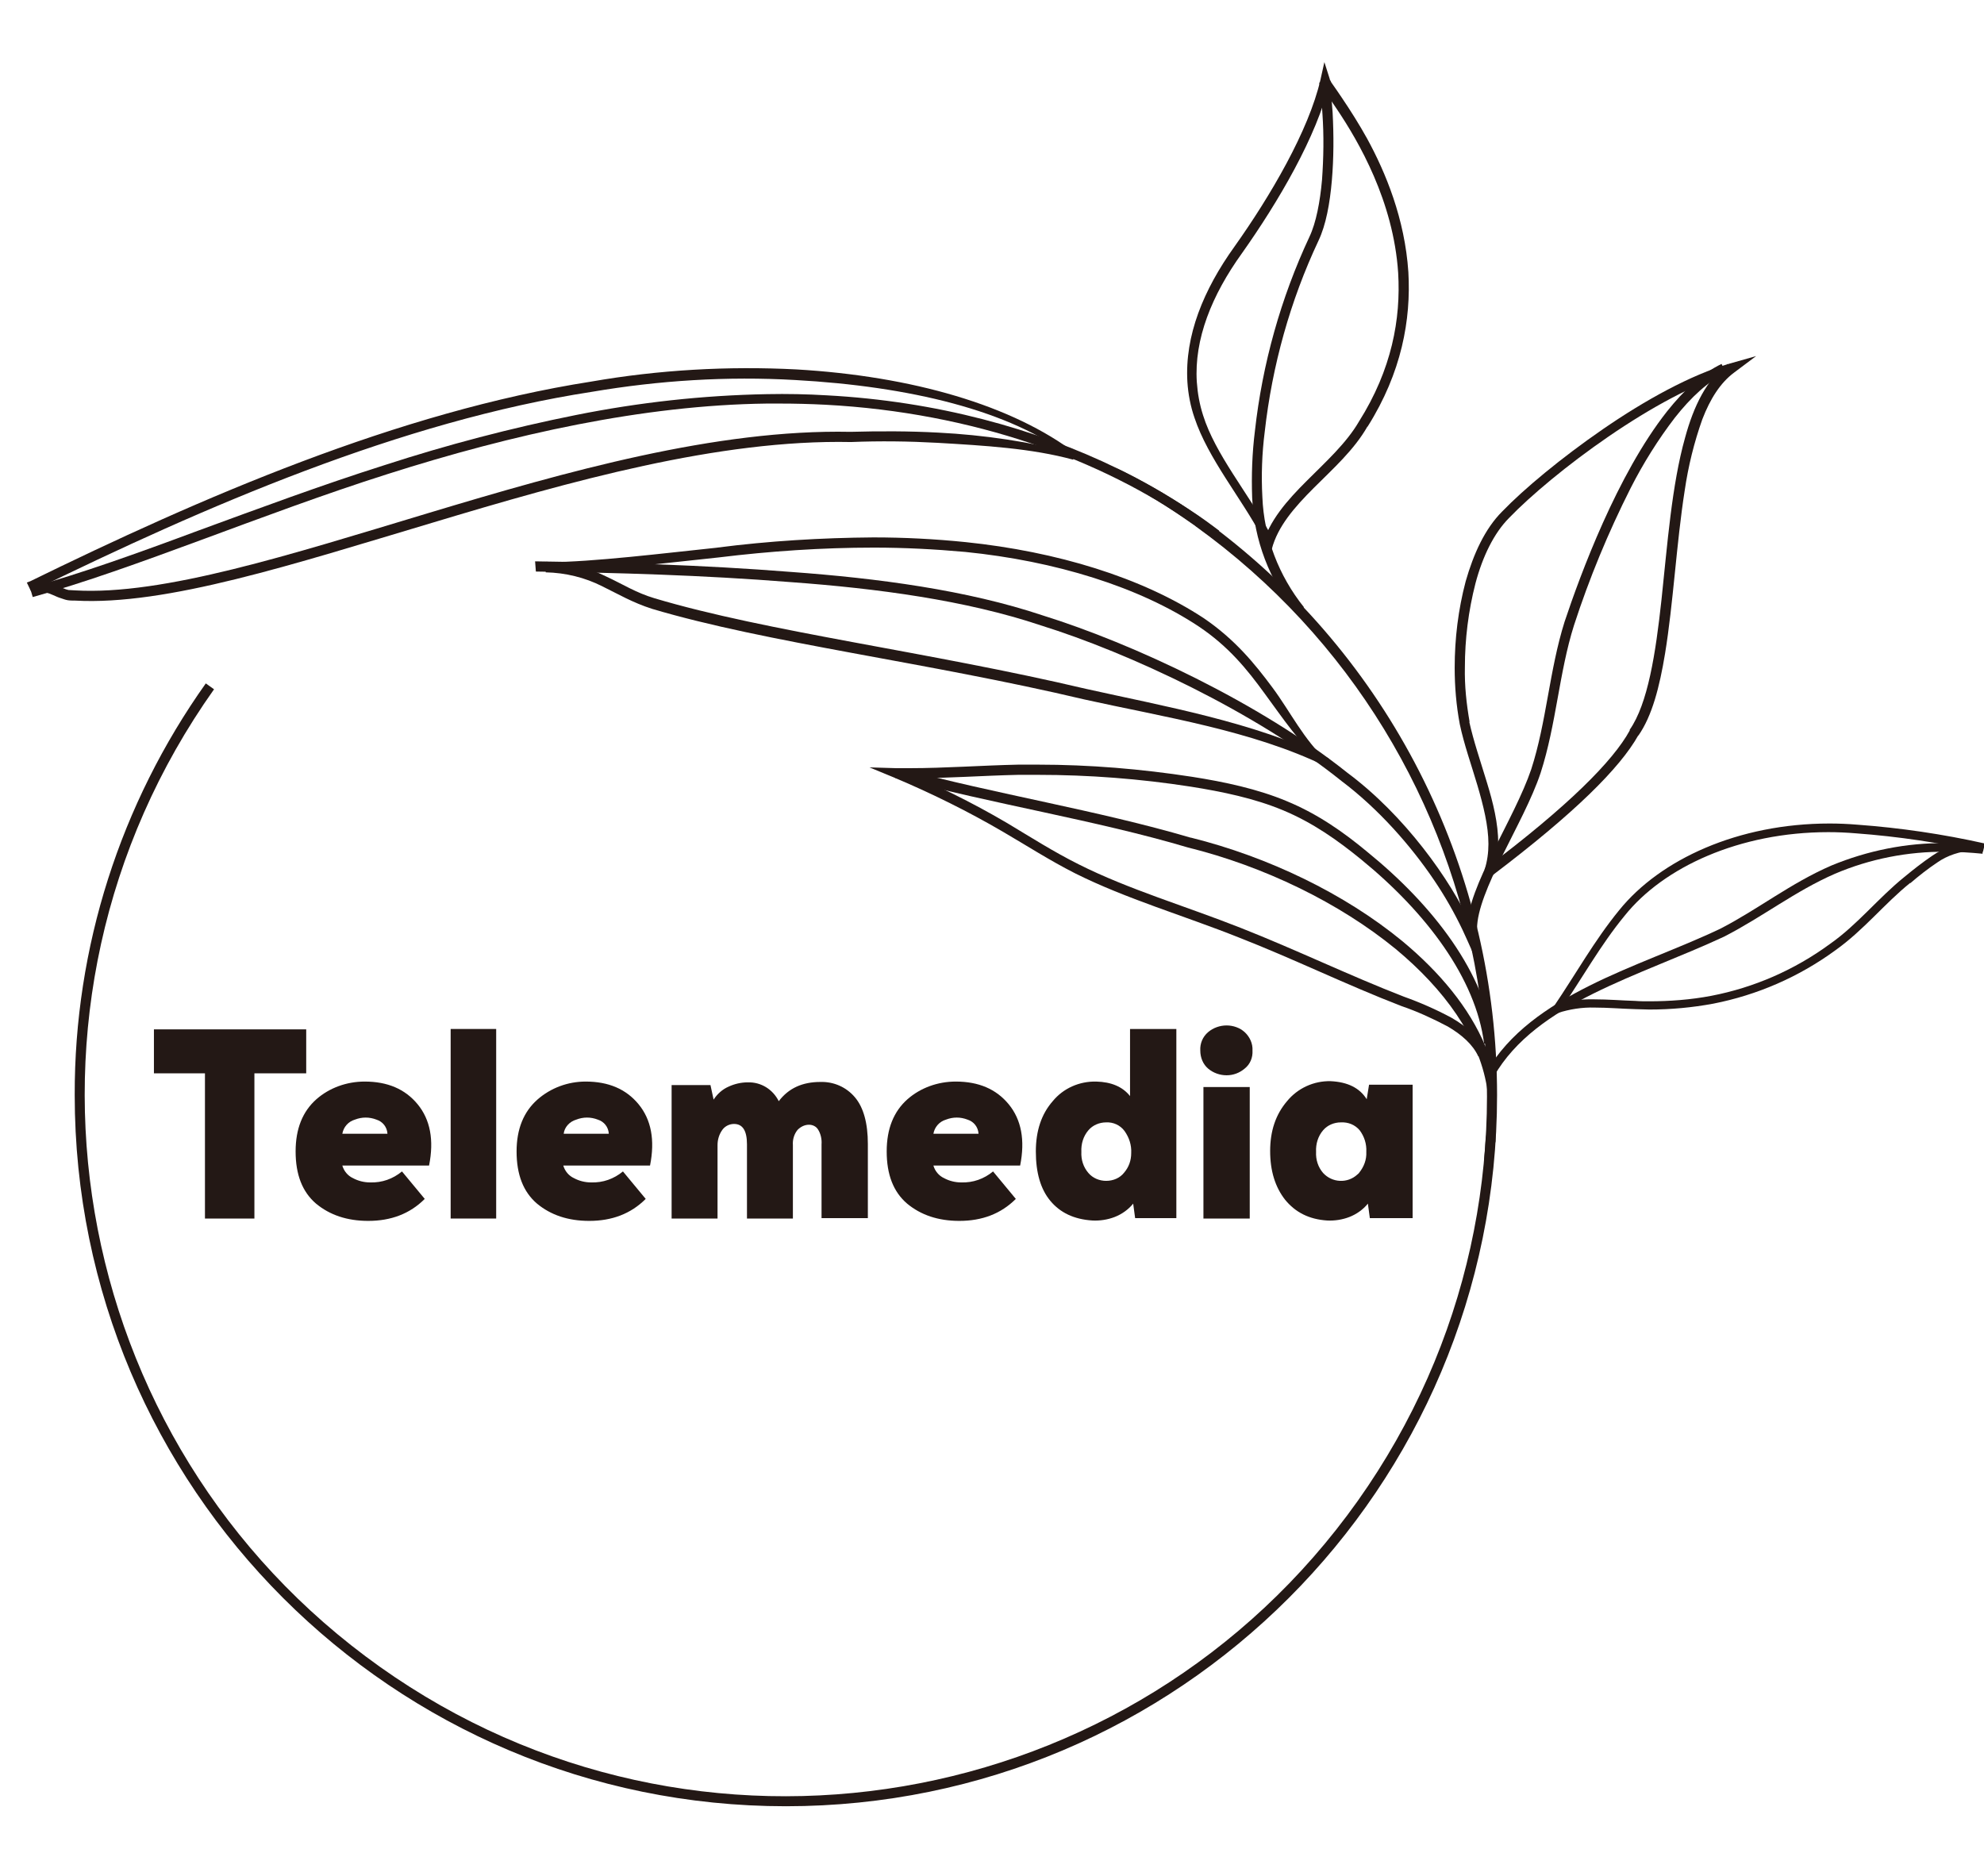 <?xml version="1.0" encoding="utf-8"?>
<!-- Generator: Adobe Illustrator 25.4.6, SVG Export Plug-In . SVG Version: 6.00 Build 0)  -->
<svg version="1.1" id="レイヤー_1" xmlns="http://www.w3.org/2000/svg" xmlns:xlink="http://www.w3.org/1999/xlink" x="0px"
	 y="0px" viewBox="0 0 505.5 477.9" style="enable-background:new 0 0 505.5 477.9;" xml:space="preserve">
<style type="text/css">
	.st0{fill:#231815;}
</style>
<g id="logo" transform="translate(-548.665 -550.854)">
	<g id="グループ_249" transform="translate(550 554.582)">
		<path id="パス_191" class="st0" d="M380.1,275.3c0,100.1-81.1,181.2-181.2,181.2S17.7,375.3,17.7,275.3
			c-0.1-37.6,11.6-74.2,33.4-104.9l2.1,1.5c-57.1,80.5-38.1,192,42.3,249.1s192,38.1,249.1-42.3c56.8-80.1,38.3-191.1-41.4-248.4
			c-0.1-0.1-0.2-0.2-0.4-0.3c-6.5-4.6-13.3-8.8-20.3-12.6l0.9-1.7c6.2,3,12.3,6.5,18.1,10.3c2.6,1.8,5.2,3.7,7.8,5.6
			C354,165.9,380.1,219,380.1,275.3z"/>
		<path id="パス_192" class="st0" d="M380,272.9L380,272.9c-0.6-3.5-1.5-6.9-2.9-10.1C373,253,365.5,244,356,236.1
			c-14.7-12.1-34.2-21.5-53.9-26.4H302l-0.3,1.2l0.4-1.2H302c-23.8-7-49.7-11.1-73.7-17.6l-0.7,2.5c24.2,6.6,50.1,10.6,73.7,17.6
			l0,0h0c19.4,4.8,38.6,14.1,53,25.9c12.4,10.3,21.1,22.4,23.2,35.1c0.7,4.4,0.6,8.9-0.3,13.3c0,0,0,0,0,0.1l-0.4,5.5l1.3,0.5
			c0.7-1.8,1.2-3.6,1.6-5.5v0L380,272.9z"/>
		<path id="パス_193" class="st0" d="M377.3,264.4c-1.7-3.8-5-6.6-8.8-8.8c-3.9-2.1-8-3.9-12.2-5.4h0
			c-13.9-5.4-27.3-11.9-41.5-17.5c-13.9-5.5-28.6-9.8-41.3-16.2c-6.4-3.2-12.2-6.9-18.2-10.5c-9-5.3-18.4-9.9-28-13.9l-0.5,1.2
			l0,1.3c1.2,0,2.4,0,3.6,0c9.1,0,18.5-0.7,27.7-0.9c1.7,0,3.3,0,5,0c13,0,26,1,38.9,3c8.2,1.3,16.3,3,23.5,6
			c7.7,3.2,14,7.7,19.9,12.5l0,0c16.7,13.6,29.3,30.4,31.4,47l2.5-0.3c-2.3-17.7-15.3-34.8-32.3-48.6h0c-5.9-4.9-12.5-9.6-20.5-12.9
			c-7.4-3.1-15.8-4.9-24.1-6.2c-13-2-26.1-3.1-39.3-3.1c-1.7,0-3.3,0-5,0c-9.3,0.2-18.7,0.9-27.6,0.9c-1.2,0-2.4,0-3.5,0l-6.8-0.2
			l6.3,2.6c9.5,4,18.8,8.6,27.7,13.8c6,3.5,11.9,7.3,18.4,10.6c13,6.5,27.8,10.8,41.6,16.3c14.1,5.5,27.5,12.1,41.5,17.5h0
			c4.1,1.4,8,3.2,11.8,5.2c3.6,2.1,6.4,4.6,7.8,7.6L377.3,264.4z"/>
		<path id="パス_194" class="st0" d="M503.9,211.6c-3.2-0.3-6.4-0.5-9.5-0.5c-10-0.1-19.9,1.9-29.1,5.7h0
			c-10.4,4.5-18.6,11.1-28.3,16.1l0.5,1l-0.5-1c-10.5,5-22.5,9.1-33.3,14.5c-10.8,5.4-20.5,12-26.3,22l1.9,1.1
			c5.4-9.4,14.7-15.8,25.4-21.1s22.6-9.5,33.3-14.5l0,0l0,0c9.9-5.1,18.1-11.6,28.2-16h0c8.9-3.8,18.6-5.7,28.3-5.6
			c3.1,0,6.2,0.2,9.3,0.5L503.9,211.6z"/>
		<path id="パス_195" class="st0" d="M396,254c5.8-8.5,10.5-17,16.6-24.4l0,0c9.9-12.4,29.3-21.3,51.9-21.3c2.3,0,4.6,0.1,7,0.3h0
			c10.8,0.8,21.6,2.4,32.2,4.8l0.5-2.1c-1-0.2-2.1-0.3-3.2-0.3c-3.6,0.1-7.1,1.3-10,3.3c-2.5,1.7-4.8,3.5-7.1,5.4l0,0l0,0
			c-6.8,5.5-12,12.2-19,17.1h0c-9,6.6-19.3,11.1-30.2,13.2c-5.2,1-10.6,1.4-15.9,1.4c-1.1,0-2.3,0-3.5-0.1
			c-3.4-0.1-6.9-0.4-10.4-0.4c-3.5-0.1-6.9,0.4-10.2,1.5l0.8,2c3.1-1,6.3-1.5,9.5-1.4c3.3,0,6.8,0.3,10.3,0.4c1.2,0,2.4,0.1,3.6,0.1
			c5.5,0,10.9-0.5,16.3-1.5c11.2-2.2,21.8-6.8,31.1-13.6h0c7.3-5.2,12.5-11.9,19.1-17.2l-0.7-0.8l0.7,0.9c2.2-1.9,4.5-3.7,6.9-5.3
			c2.6-1.8,5.7-2.8,8.9-3c0.9,0,1.8,0.1,2.7,0.3l0.5-2.1c-10.7-2.4-21.6-4-32.5-4.8h0c-2.4-0.2-4.8-0.3-7.1-0.3
			c-23.2,0-43.1,9.1-53.6,22.1l0,0c-6.3,7.7-11,16.2-16.7,24.6L396,254z"/>
		<path id="パス_196" class="st0" d="M135.2,141.9c20.5,0.3,42.4,0.9,65,2.7h0c21.9,1.6,44.5,4.6,63.6,11l0,0h0
			c22.5,7,54.8,22.1,76.7,39.7l0,0l0,0c9.3,7,17.6,16.4,23.6,25.3c2.7,4,5.1,8.2,7.2,12.6c1.7,3.8,3.3,6.8,3.5,9.1l2,0.2
			c-0.5-3.6-1.6-7.1-3.2-10.3c-5.4-11.9-17.1-28.2-31.6-39l-0.8,1l0.8-1c-22.4-17.9-54.8-33-77.6-40.1l-0.4,1.2l0.4-1.2
			c-19.4-6.5-42.2-9.5-64.2-11.1h0c-22.7-1.8-44.7-2.4-65.2-2.7L135.2,141.9z"/>
		<path id="パス_197" class="st0" d="M337.2,189.5c-19.1-9.3-42.1-13.3-61.8-17.7l-0.3,1.2l0.3-1.2c-40.3-9.5-81.2-14.5-110-23.1
			c-4.7-1.4-8.1-3.6-12.2-5.5c-4.8-2.4-10.1-3.7-15.5-3.8l0,1.3l0,1.3c0.3,0,0.5,0,0.8,0c11.3,0,29.9-2.3,43.3-3.7h0h0
			c13.1-1.6,26.3-2.5,39.5-2.5c7.8,0,15.5,0.4,23.3,1.1l0,0c22.9,2.3,44.3,8.9,59.5,19l0,0c7.6,5.1,12.3,10.9,16.8,17.1
			c4.5,6.1,8.7,12.5,15.1,18.3l0.9-1c-6.1-5.6-9.4-12.6-14-18.8s-9.6-12.3-17.5-17.7l0,0h0c-15.8-10.4-37.5-17-60.7-19.4l0,0
			c-7.8-0.8-15.7-1.2-23.5-1.2c-13.3,0.1-26.6,0.9-39.8,2.6l0.2,1.3l-0.1-1.3c-13.4,1.4-32,3.7-43,3.7c-0.3,0-0.5,0-0.7,0l-0.1,2.6
			c5,0.1,10,1.3,14.5,3.6c3.9,1.9,7.6,4.1,12.6,5.7c29.2,8.7,70.1,13.6,110.2,23.1h0h0c19.8,4.4,42.8,7.9,61.4,17L337.2,189.5z"/>
		<path id="パス_198" class="st0" d="M437.3,89c-5,2.4-9.6,6.7-13.9,12.1c-12.7,16.1-22.1,41.6-26.1,53.6v0v0
			c-3.9,12.4-4.6,25.6-8.5,37.6v0c-2.1,6.2-6.1,13.7-9.7,20.9c-3.5,7.2-6.6,14.1-6.7,19.7l2.6,0c0-4.7,2.9-11.4,6.4-18.5
			c3.5-7.1,7.6-14.6,9.8-21.2v0l0,0c4-12.4,4.7-25.6,8.5-37.6l-1.2-0.4l1.2,0.4c3.9-12,8.7-23.6,14.4-34.9c3.2-6.3,7-12.4,11.3-18
			c4.1-5.2,8.5-9.3,13-11.4L437.3,89z"/>
		<path id="パス_199" class="st0" d="M379.3,218.6c0.8-2.4,1.2-4.9,1.1-7.4c0-5.1-1.3-10.4-2.9-15.6c-1.6-5.3-3.4-10.5-4.5-15.5
			l-1.2,0.3l1.3-0.2c-0.8-4.6-1.3-9.2-1.2-13.9c0-7.2,0.9-14.4,2.7-21.4c1.8-6.8,4.7-12.8,8.6-16.7l0,0l0,0
			c5.4-5.6,14.8-13.5,25.3-20.7c10.5-7.2,22-13.6,31.5-16.3l-0.4-1.2l-0.8-1c-5.3,4-8.6,10.7-10.8,18.8c-3.4,12.1-4.5,27.2-6,41.2
			c-1.5,13.9-3.5,26.6-8.1,33.2l0,0.1l0,0.1c-4.2,7.7-15.6,19.2-36.6,35l1.5,2c21-15.9,32.6-27.4,37.3-35.8l-1.1-0.6l1.1,0.7
			c3.5-5,5.4-12.4,6.8-20.9c2.1-12.8,2.9-28.1,5-41.5c0.9-6.2,2.4-12.3,4.5-18.2c2-5.2,4.6-9.3,8.1-11.9l5.6-4.2l-6.7,1.9
			c-10,2.9-21.7,9.4-32.3,16.7s-20.1,15.2-25.7,21l0.9,0.9l-0.9-0.9c-4.4,4.4-7.3,10.8-9.3,17.8c-1.9,7.2-2.8,14.6-2.8,22
			c0,4.8,0.4,9.6,1.3,14.4v0v0c1.1,5.2,3,10.5,4.5,15.6s2.8,10.3,2.8,14.9c0,2.2-0.3,4.5-1,6.6L379.3,218.6z"/>
		<path id="パス_200" class="st0" d="M309.3,131.5L309.3,131.5l-1.6,2c-1.5-1.1-3-2.3-4.6-3.4c-0.1-0.1-0.2-0.2-0.4-0.3
			c-23.3-16.4-56-28.4-93.7-30.4c-3.9-0.2-7.8-0.3-11.7-0.3c-1.1,0-2.2,0-3.3,0c-31.4,0.4-64.7,7.8-96.7,18h0
			C65.2,127.3,33.3,141.1,7,148.4l-0.7-2.4c13-3.6,27.5-8.8,42.8-14.5c15.3-5.6,31.4-11.6,47.5-16.7c16-5.2,32.4-9.5,48.9-12.8
			c16-3.2,32.2-5,48.6-5.3c5.1-0.1,10.2,0,15.2,0.3c28,1.5,53.3,8.5,74.2,18.7c6.2,3,12.3,6.5,18,10.3
			C304.2,127.7,306.8,129.6,309.3,131.5z"/>
		<path id="パス_201" class="st0" d="M273,112c-16.3-12.5-42.1-19.9-71.4-21.6c-17.5-0.9-35.1,0.1-52.3,3.1l0.2,1.3l-0.2-1.3
			C100.1,101.2,50,123,5.7,144.7l1.1,2.3c0.4-0.2,0.9-0.3,1.4-0.2c1.4,0.2,2.7,0.5,4,1.1c0.7,0.3,1.3,0.6,2,0.8
			c0.6,0.2,1.1,0.4,1.7,0.5l0,0h0c0.6,0.1,1.3,0.1,1.9,0.1c23.3,1.3,55.7-9.3,90.9-19.8c35.2-10.6,73.1-21.3,106.8-20.6h0h0
			c7.3-0.3,14.8-0.2,22,0.2c12,0.7,24,1.4,34.6,4.3l0.3-1.6c-11.4-3-23-4.7-34.7-5.3c-7.4-0.4-14.9-0.4-22.3-0.2l0,1.3l0-1.3
			c-34.3-0.7-72.4,10.1-107.6,20.7c-35.2,10.6-67.6,21-90,19.7c-0.6,0-1.2-0.1-1.8-0.1l-0.1,1.3l0.2-1.3c-0.4-0.1-0.8-0.2-1.2-0.4
			c-1.7-0.6-4.2-1.9-6.7-2c-0.9-0.1-1.8,0.1-2.7,0.5l1.1,2.3c44.3-21.7,94.2-43.4,142.9-50.9h0h0c17.1-2.9,34.4-4,51.8-3
			c28.9,1.6,54.8,7.7,70.4,19.8L273,112z"/>
		<path id="パス_202" class="st0" d="M334.8,17.3c0.4,2.2,0.6,4.9,0.8,7.9c0.4,5.6,0.3,11.3-0.1,16.9c-0.5,5.6-1.5,10.9-3.2,14.5
			c-7.3,15.6-12,32.4-13.9,49.5v0c-0.7,5.6-0.9,11.3-0.7,17c0.5,10.8,4.4,21.1,11.2,29.5l2-1.6c-6.4-8-10.2-17.8-10.6-28.1
			c-0.3-5.5-0.1-11.1,0.6-16.6v0c1.9-16.9,6.5-33.4,13.7-48.7c1.9-4,2.9-9.5,3.4-15.3c0.5-5.8,0.5-11.6,0.2-17.3
			c-0.2-3-0.5-5.8-0.9-8.1L334.8,17.3L334.8,17.3z"/>
		<path id="パス_203" class="st0" d="M322.2,132.1c-5.6-10.3-13.9-20.1-17-30c-0.9-2.8-1.4-5.6-1.6-8.5
			c-0.7-10.9,3.8-22.1,11.5-32.8l0,0c9.2-13,19.1-29.8,22.3-43.4l-1.2-0.3l-1.2,0.4c0.1,0.3,0.3,0.6,0.4,0.9c0.7,1.1,2.1,3,3.9,5.7
			c5.5,8.2,14.4,23.4,15.6,41.7c0.7,11.7-1.6,24.6-10,37.9l0,0l0,0c-3.2,5.5-8.4,10.2-13.3,15.1c-4.9,4.9-9.6,10.1-11.4,16.7
			l2.5,0.7c1.5-5.8,5.8-10.7,10.7-15.6c4.9-4.9,10.3-9.7,13.7-15.7l-1.1-0.6l1.1,0.7c8.7-13.8,11.1-27.3,10.4-39.4
			c-0.9-13.6-5.8-25.4-10.5-34c-2-3.6-4.2-7.1-6.5-10.5c-0.9-1.3-1.6-2.4-2.2-3.2c-0.3-0.4-0.5-0.7-0.6-1l-0.2-0.3l0-0.1l0,0
			l-0.4,0.1l0.4-0.1l0,0l-0.4,0.1l0.4-0.1l-1.4-4.4l-1,4.5c-3,13-12.8,29.7-21.9,42.5l0,0c-7.9,11-12.7,22.7-12,34.5
			c0.2,3.1,0.8,6.2,1.8,9.1c3.5,10.5,11.9,20.4,17.2,30.4L322.2,132.1z"/>
	</g>
	<g id="グループ_251" transform="translate(586.085 829.534)">
		<g id="グループ_250">
			<path id="パス_204" class="st0" d="M14.8,31.8v-37H1.8v-11.2h38.8v11.2H27.4v37H14.8z"/>
			<path id="パス_205" class="st0" d="M55.5-3.1c5.8,0,10.3,1.9,13.5,5.8c3.2,3.9,4.2,9.1,2.9,15.6H49.8c0.4,1.4,1.4,2.6,2.7,3.2
				c1.3,0.7,2.8,1.1,4.4,1.1c3,0.1,5.8-0.9,8.1-2.8l5.8,7c-3.8,3.8-8.6,5.6-14.4,5.6c-5.4,0-9.8-1.5-13.3-4.4
				c-3.5-3-5.2-7.4-5.2-13.3c0-5.8,1.8-10.2,5.3-13.3C46.5-1.5,50.9-3.1,55.5-3.1z M49.8,10.2h11.5c-0.1-1.7-1.2-3.1-2.8-3.6
				c-1.8-0.7-3.7-0.7-5.5,0C51.3,7.1,50.1,8.5,49.8,10.2L49.8,10.2z"/>
			<path id="パス_206" class="st0" d="M77.4-16.5H89v48.3H77.4V-16.5z"/>
			<path id="パス_207" class="st0" d="M111.8-3.1c5.8,0,10.3,1.9,13.5,5.8s4.2,9.1,2.9,15.6h-22.1c0.4,1.4,1.4,2.6,2.7,3.2
				c1.3,0.7,2.8,1.1,4.4,1.1c3,0.1,5.8-0.9,8.1-2.8l5.8,7c-3.8,3.8-8.6,5.6-14.4,5.6c-5.4,0-9.8-1.5-13.3-4.4
				c-3.5-3-5.2-7.4-5.2-13.3C94.2,9,96,4.6,99.5,1.5C102.9-1.5,107.3-3.1,111.8-3.1z M106.2,10.2h11.5c-0.1-1.7-1.2-3.1-2.8-3.6
				c-1.8-0.7-3.7-0.7-5.5,0C107.7,7.1,106.4,8.5,106.2,10.2L106.2,10.2z"/>
			<path id="パス_208" class="st0" d="M164.5,31.8h-11.6V12.9c0-3.5-1.1-5.2-3.3-5.2c-1.1,0-2.2,0.5-2.9,1.4
				c-0.9,1.2-1.3,2.6-1.3,4v18.7h-11.7v-34h9.9l0.8,3.7c0.9-1.4,2.2-2.6,3.8-3.3c1.5-0.7,3.2-1.1,4.9-1.1c3.4-0.1,6.4,1.8,7.9,4.8
				C163.5-1.4,167-3,171.6-3c3.4-0.1,6.6,1.3,8.8,3.9c2.2,2.6,3.3,6.6,3.3,11.9v18.9h-11.8V12.9c0.1-1.3-0.2-2.7-0.9-3.8
				c-0.5-0.8-1.4-1.2-2.3-1.2c-1.1,0-2.1,0.5-2.9,1.3c-0.9,1.1-1.3,2.5-1.2,3.9V31.8z"/>
			<path id="パス_209" class="st0" d="M206.1-3.1c5.8,0,10.3,1.9,13.5,5.8c3.2,3.9,4.2,9.1,2.9,15.6h-22.1
				c0.4,1.4,1.4,2.6,2.7,3.2c1.3,0.7,2.8,1.1,4.4,1.1c3,0.1,5.8-0.9,8.1-2.8l5.8,7c-3.8,3.8-8.6,5.6-14.4,5.6
				c-5.4,0-9.8-1.5-13.3-4.4c-3.5-3-5.2-7.4-5.2-13.3c0-5.8,1.8-10.2,5.3-13.3C197.1-1.5,201.5-3.1,206.1-3.1z M200.4,10.2h11.5
				c-0.1-1.7-1.2-3.1-2.8-3.6c-1.8-0.7-3.7-0.7-5.5,0C201.9,7.1,200.7,8.5,200.4,10.2L200.4,10.2z"/>
			<path id="パス_210" class="st0" d="M250.5,0.6v-17.1h11.8v48.2h-10.5l-0.5-3.7c-1.2,1.5-2.9,2.7-4.7,3.4
				c-1.8,0.7-3.8,1-5.7,0.9c-4.7-0.3-8.2-2-10.7-5c-2.5-3-3.7-7.2-3.7-12.6c0-5.2,1.4-9.5,4.3-12.8c2.7-3.3,6.8-5.1,11.1-5
				C245.7-3,248.6-1.8,250.5,0.6z M244.4,7.3c-1.7,0-3.4,0.7-4.5,2c-1.3,1.5-1.9,3.5-1.8,5.5c-0.1,2,0.5,3.9,1.8,5.4
				c1.1,1.3,2.8,2,4.5,2c1.8,0,3.5-0.7,4.6-2.1c1.2-1.4,1.8-3.1,1.8-5c0.1-2-0.5-3.9-1.7-5.6C248,8,246.2,7.2,244.4,7.3z"/>
			<path id="パス_211" class="st0" d="M268.4-11c-0.1-1.8,0.6-3.5,2-4.7c1.3-1.1,3-1.7,4.7-1.7c1.7,0,3.4,0.6,4.6,1.7
				c1.3,1.2,2.1,2.9,2,4.7c0.1,1.8-0.6,3.5-2,4.6c-1.3,1.1-2.9,1.7-4.6,1.7c-1.7,0-3.4-0.6-4.7-1.7C269.1-7.5,268.4-9.2,268.4-11z
				 M269.2,31.8H281V-1.7h-11.8V31.8z"/>
			<path id="パス_212" class="st0" d="M310.8,1.4l0.6-3.7h11.1v34h-10.9l-0.5-3.7c-1.2,1.5-2.9,2.7-4.7,3.4
				c-1.8,0.7-3.8,1-5.7,0.9c-4.6-0.3-8.1-2.1-10.7-5.3c-2.5-3.2-3.8-7.3-3.8-12.4c0-5.1,1.4-9.3,4.3-12.7c2.7-3.3,6.8-5.2,11.1-5.1
				C305.9-3,309-1.5,310.8,1.4z M304.2,7.3c-1.7,0-3.4,0.7-4.5,2c-1.3,1.5-1.9,3.5-1.8,5.5c-0.1,2,0.5,3.9,1.8,5.4
				c2.3,2.5,6.2,2.7,8.7,0.4c0.2-0.2,0.4-0.3,0.5-0.5c1.2-1.5,1.9-3.3,1.8-5.3c0.1-2-0.5-3.9-1.7-5.5C307.8,7.9,306.1,7.2,304.2,7.3
				L304.2,7.3z"/>
		</g>
	</g>
</g>
</svg>
